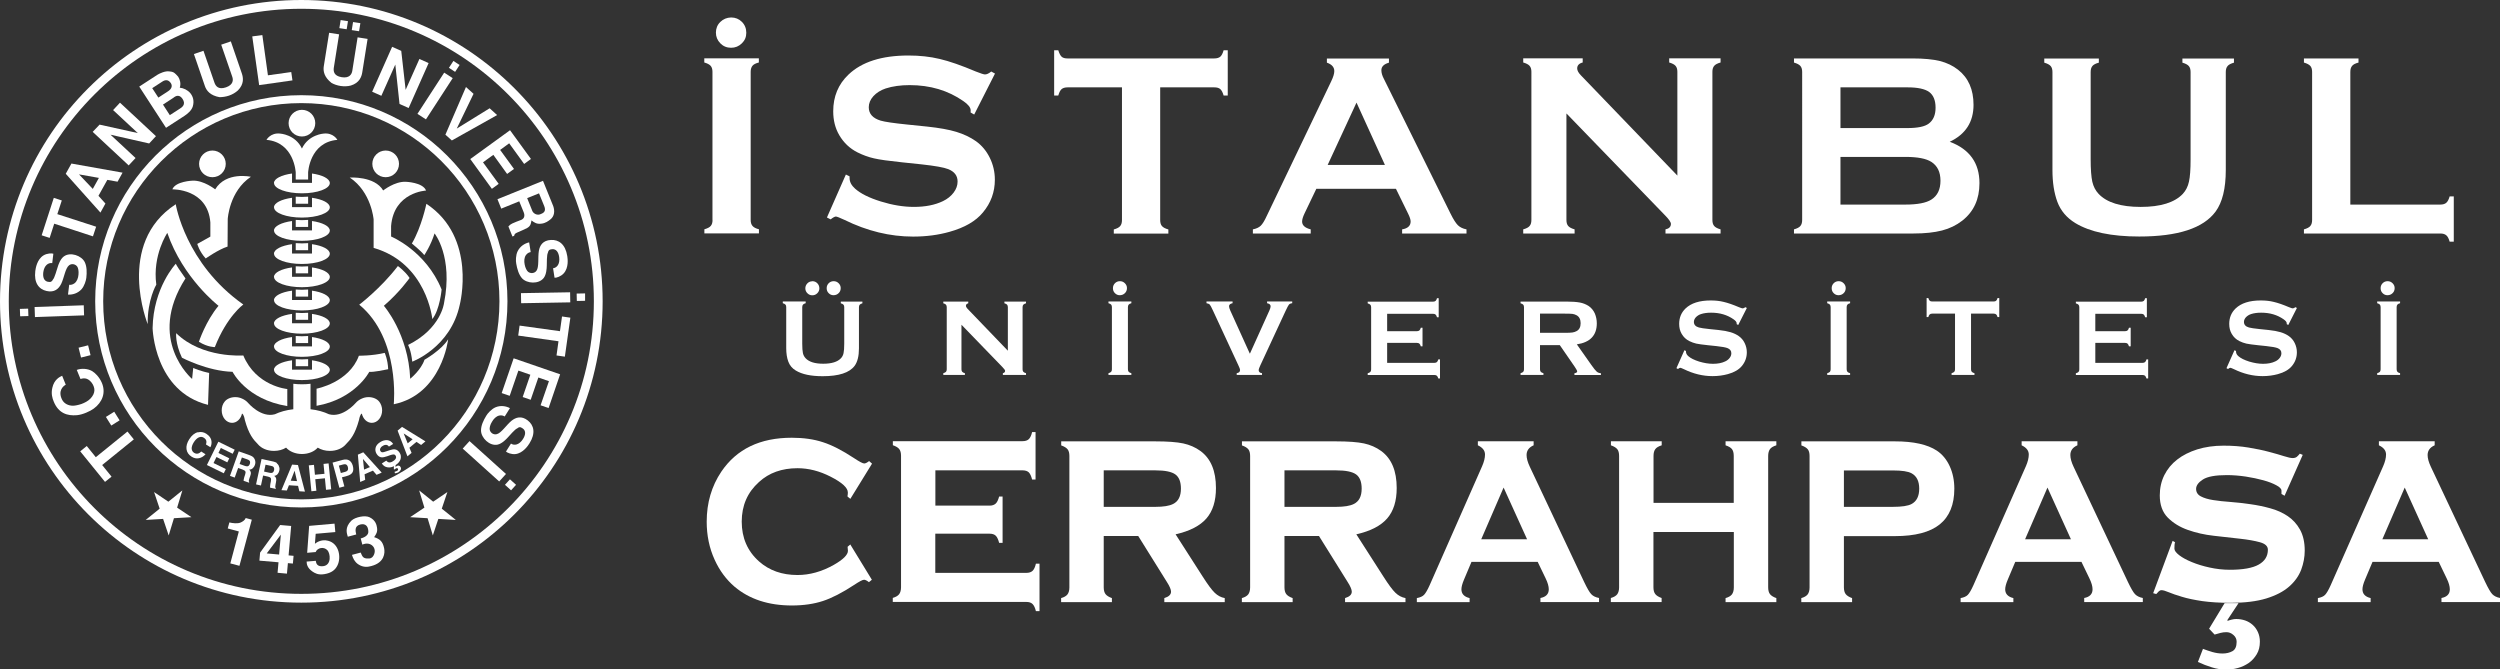 <?xml version="1.0" encoding="UTF-8"?>
<svg id="katman_1" data-name="katman 1" xmlns="http://www.w3.org/2000/svg" viewBox="0 0 290.47 77.77">
  <rect x="0" y="0" width="290.47" height="77.77" fill="#333333" stroke="none"/>
  <defs>
    <style>
      .cls-1 {
        fill-rule: evenodd;
      }

      .cls-1, .cls-2 {
        fill: #fff;
      }
    </style>
  </defs>
  <g>
    <path class="cls-1" d="M35.01,1.02c18.77,0,33.99,15.22,33.99,33.99,0,18.77-15.22,33.99-33.99,33.99-18.77,0-33.99-15.22-33.99-33.99,0-18.77,15.22-33.99,33.99-33.99ZM0,35.01C0,15.67,15.67,0,35.01,0s35.01,15.67,35.01,35.01c0,19.33-15.67,35.01-35.01,35.01S0,54.34,0,35.01Z"/>
    <path class="cls-1" d="M35.01,11.98c12.72,0,23.02,10.31,23.02,23.02,0,12.72-10.31,23.02-23.02,23.02-12.72,0-23.02-10.31-23.02-23.02s10.31-23.02,23.02-23.02ZM11.06,35.01c0-13.23,10.72-23.95,23.95-23.95,13.23,0,23.95,10.72,23.95,23.95s-10.72,23.95-23.95,23.95c-13.23,0-23.95-10.72-23.95-23.95Z"/>
    <g>
      <polygon class="cls-2" points="52.96 60.41 50.93 60.29 50.29 62.21 49.68 60.21 47.65 60.09 49.31 58.98 48.7 56.98 50.33 58.29 51.98 57.17 51.33 59.1 52.96 60.41"/>
      <polygon class="cls-2" points="16.93 60.41 18.95 60.29 19.6 62.21 20.21 60.21 22.24 60.09 20.58 58.98 21.19 56.98 19.56 58.29 17.9 57.17 18.55 59.1 16.93 60.41"/>
      <polygon class="cls-1" points="12.2 55.99 12.96 55.38 11.87 54.03 15.55 51.05 14.81 50.14 11.13 53.12 10.08 51.82 9.32 52.44 12.2 55.99"/>
      <rect class="cls-2" x="12.53" y="48.05" width="1.14" height="1.18" transform="translate(-23.79 14.34) rotate(-32.01)"/>
      <path class="cls-1" d="M9.33,44.04c.24-.07.79-.26,1.31.41.11.14.19.29.24.43.06.15.09.3.09.46-.01.32-.15.65-.47.98-.27.28-.66.48-1.04.62-.39.13-.76.2-.98.2-.52,0-1.03-.23-1.27-.71-.51-1.03.14-1.58.43-1.73l-.42-1.04c-.27.12-.93.43-1.14,1.4-.16.67,0,1.21.16,1.59.55,1.37,1.59,1.69,2.7,1.59.33-.03.71-.14,1.07-.29.35-.14.67-.32.89-.48,1-.74,1.43-1.86.92-3.02-.29-.65-.77-1.14-1.15-1.35-.47-.27-1.21-.33-1.75-.12l.43,1.05Z"/>
      <rect class="cls-2" x="9.25" y="40.24" width="1.14" height="1.18" transform="translate(-9.58 3.59) rotate(-14)"/>
      <path class="cls-1" d="M4.02,35.67l.04,1.17,5.71-.2-.04-1.17-5.71.2ZM2.34,36.75l.96-.03-.03-.86-.96.03.03.86Z"/>
      <path class="cls-1" d="M6.2,29.48c-.18-.07-.72-.06-1.14.19-.77.47-.92,1.52-.96,1.82-.17,1.38.42,2.12,1.31,2.32.91.21,1.41-.25,1.7-.83.34-.7.48-1.82.91-2.15.31-.25.75-.14.95.14.12.16.19.54.15.93-.03.39-.17.8-.47,1.02-.23.17-.46.19-.61.17l-.14,1.14c.54.03,1.13-.15,1.56-.61.35-.38.54-1.05.57-1.34.07-.63.07-1.3-.18-1.82-.37-.76-1.68-1.23-2.44-.66-.41.31-.63.96-.72,1.27-.07.21-.37,1.27-.52,1.38-.13.24-.23.37-.61.29-.46-.1-.6-.54-.53-1.11.11-.8.58-1.13,1.04-1.06l.13-1.1Z"/>
      <polygon class="cls-1" points="4.84 27.34 5.77 27.64 6.3 25.99 10.8 27.46 11.17 26.34 6.66 24.88 7.18 23.29 6.25 22.99 4.84 27.34"/>
      <path class="cls-1" d="M8.3,19l-.66,1.19,4.03,4.51.58-1.05-.81-.9,1.03-1.85,1.19.21.58-1.05-5.95-1.06ZM9.18,20.26l2.31.41-.71,1.28-1.6-1.69Z"/>
      <polygon class="cls-1" points="10.77 15.32 14.95 19.22 15.75 18.36 12.84 15.65 17.33 16.67 18.12 15.82 13.94 11.93 13.14 12.79 16.01 15.46 11.57 14.48 10.77 15.32"/>
      <path class="cls-1" d="M19.29,14.85l2.16-1.4c.3-.2.8-.59.95-1.08.19-.65.02-1.17-.29-1.55-.33-.38-.8-.59-1.22-.63.16-.52,0-.99-.19-1.28-.08-.11-.39-.42-.5-.48-.22-.12-.43-.12-.5-.13-.49-.09-1.14.23-1.38.37l-2.14,1.39,3.11,4.79ZM17.69,10.24l1.17-.76c.34-.22.68-.25.97.15.23.32.14.69-.31.98l-1.12.73-.71-1.09ZM18.94,12.15l1.18-.77c.11-.07.61-.58,1.08.1.46.67-.09,1.01-.31,1.15l-1.16.75-.8-1.24Z"/>
      <path class="cls-1" d="M25.7,5.19l1.29,3.74c.12.34.14.92-.74,1.22-.9.31-1.19-.18-1.32-.51l-1.29-3.74-1.11.38,1.28,3.73c.18.53.63,1.09,1.69,1.28.33,0,.73-.05,1.11-.18.38-.13.74-.34,1.03-.6.75-.75.62-1.5.46-1.97l-1.28-3.73-1.11.38Z"/>
      <polygon class="cls-1" points="29.31 4.23 30.11 9.89 33.98 9.34 33.84 8.37 31.13 8.75 30.48 4.07 29.31 4.23"/>
      <path class="cls-1" d="M39.43,3.27l.85.13.15-.94-.85-.13-.15.94ZM41.02,2.56l-.15.94.85.13.15-.94-.85-.13ZM41.55,4.33l-.62,3.91c-.06.36-.31.88-1.23.73-.94-.15-.96-.72-.92-1.07l.62-3.91-1.16-.18-.62,3.89c-.09.56.04,1.26.89,1.93.29.17.67.3,1.06.36.39.06.82.05,1.19-.05,1.01-.31,1.25-1.03,1.33-1.53l.62-3.89-1.16-.18Z"/>
      <polygon class="cls-1" points="45.56 5.44 43.24 10.66 44.31 11.13 45.93 7.5 46.42 12.08 47.48 12.55 49.8 7.33 48.73 6.85 47.13 10.44 46.62 5.91 45.56 5.44"/>
      <path class="cls-1" d="M52.6,9.08l-.99-.64-3.11,4.79.99.64,3.11-4.79ZM52.68,7.08l-.52.8.72.47.52-.8-.72-.47Z"/>
      <polygon class="cls-1" points="56.89 12.58 53.07 14.94 55.02 10.9 54.14 10.11 51.75 15.65 52.5 16.32 57.76 13.37 56.89 12.58"/>
      <polygon class="cls-1" points="59.26 15.13 54.64 18.48 57.15 21.94 57.94 21.36 56.12 18.86 57.32 17.99 58.92 20.21 59.72 19.63 58.11 17.42 59.16 16.65 60.9 19.05 61.69 18.47 59.26 15.13"/>
      <path class="cls-1" d="M57.8,23.15l.44,1.09,2.09-.85.52,1.28c.15.38.08.71-.27.87-.39.14-.81.31-1.07.43-.17.08-.31.19-.44.34l.47,1.17.2-.08c.03-.15.06-.26.35-.38.27-.12.96-.41,1.16-.53.46-.25.45-.65.5-.88.35.27.62.44,1.13.38.51-.05.84-.32,1.05-.48.51-.38.54-1.02.35-1.56l-1.19-2.94-5.3,2.14ZM62.63,22.47l.6,1.47c.2.49.05.75-.33.9-.5.28-.95-.07-1.05-.33l-.6-1.49,1.39-.56Z"/>
      <path class="cls-1" d="M64.45,32.27c.19.02.71-.14,1.04-.5.61-.66.47-1.72.42-2.02-.22-1.38-.99-1.92-1.9-1.87-.93.05-1.29.62-1.4,1.27-.13.77.04,1.88-.28,2.31-.23.32-.68.34-.96.13-.16-.12-.34-.47-.41-.86-.08-.38-.06-.82.16-1.11.17-.23.4-.31.54-.33l-.18-1.13c-.53.12-1.05.46-1.33,1.02-.24.47-.23,1.16-.17,1.45.11.63.29,1.27.67,1.7.57.63,1.95.72,2.53-.04.31-.41.34-1.1.35-1.42,0-.22,0-1.32.12-1.47.06-.27.12-.42.51-.45.47-.03.73.35.81.92.11.8-.25,1.24-.71,1.3l.17,1.09Z"/>
      <path class="cls-1" d="M66.26,35.14l-.02-1.18-5.71.1.02,1.17,5.71-.1ZM67.96,34.09l-.96.02.02.86.96-.02v-.86Z"/>
      <polygon class="cls-1" points="66.27 36.91 65.3 36.77 65.06 38.48 60.37 37.83 60.21 38.99 64.89 39.65 64.66 41.3 65.63 41.44 66.27 36.91"/>
      <polygon class="cls-1" points="65.08 43.49 59.68 41.63 58.29 45.67 59.22 45.99 60.23 43.06 61.62 43.54 60.73 46.13 61.66 46.45 62.55 43.86 63.78 44.29 62.81 47.09 63.74 47.41 65.08 43.49"/>
      <path class="cls-1" d="M58.77,52.45c.13.14.63.36,1.11.31.89-.1,1.48-.99,1.64-1.25.74-1.18.52-2.1-.2-2.66-.73-.57-1.38-.37-1.89.04-.6.49-1.2,1.45-1.73,1.56-.39.09-.74-.19-.8-.53-.04-.2.05-.58.26-.91.19-.34.49-.65.85-.73.28-.06.5.03.63.11l.61-.97c-.48-.25-1.09-.34-1.67-.1-.48.2-.94.73-1.08.98-.33.54-.62,1.15-.61,1.73.01.85,1,1.83,1.93,1.63.5-.11.98-.61,1.19-.84.15-.17.87-.99,1.06-1.03.22-.17.36-.24.68,0,.38.28.32.75.01,1.23-.44.68-1,.78-1.39.52l-.59.94Z"/>
      <path class="cls-1" d="M58,55.94l.79-.87-4.24-3.82-.79.87,4.24,3.82ZM59.96,56.33l-.71-.64-.58.64.71.64.58-.64Z"/>
      <path class="cls-1" d="M29.25,60.38l-.7-.19c-.1.26-.38.44-.64.54-.32.12-.87.07-1.26-.03l-.19.7,1.29.35-.99,3.71,1.06.28,1.44-5.37Z"/>
      <path class="cls-1" d="M32.55,61l-2.33,3.21-.08.93,2.22.19-.11,1.22,1.09.1.11-1.22.58.05.08-.9-.58-.05.3-3.42-1.27-.11ZM32.63,62.13l-.2,2.3-1.44-.13,1.64-2.18Z"/>
      <path class="cls-1" d="M35.63,65.27c0,.25.06.72.68,1.14.26.17.63.42,1.37.3.85-.14,1.27-.5,1.52-1,.47-.92.21-2.56-1.08-2.88-.22-.06-.42-.07-.59-.05-.17.02-.32.06-.45.11-.26.1-.42.24-.49.29l.09-1.16,2.28-.2-.09-.98-2.95.26-.23,3.13.99-.09c.09-.25.33-.41.59-.46.26-.05.56.02.78.26.33.36.5,1.7-.48,1.84-.71.09-.84-.3-.88-.62l-1.08.09Z"/>
      <path class="cls-1" d="M40.9,64.49c.12.38.29.77.7,1.06.63.43,1.18.32,1.57.21,1.49-.4,1.58-1.49,1.46-2.07-.16-.78-.5-1.07-1.16-1.28.22-.33.43-.59.33-1.13-.04-.26-.15-.84-.86-1.18-.26-.13-.68-.14-1.08-.06-.4.08-.8.23-1.04.46-.79.79-.52,1.48-.41,1.86l.98-.26c-.08-.36-.25-.98.47-1.16.61-.15.9.21.93.73.08.47-.37.76-.88.89l.19.72c.99-.45,1.8.44,1.28,1.3-.06.11-.14.19-.26.25-.12.06-.28.08-.5.06-.44-.04-.53-.24-.71-.69l-1.02.27Z"/>
    </g>
    <g>
      <path class="cls-2" d="M31.83,24.09c0-.51.87-.94,2.1-1.11v1.09h2.32v-1.09c1.21.17,2.07.6,2.07,1.11,0,.66-1.45,1.19-3.24,1.19s-3.24-.53-3.24-1.19Z"/>
      <path class="cls-2" d="M31.83,26.79c0-.51.87-.94,2.1-1.11v1.09h2.32v-1.09c1.21.17,2.07.6,2.07,1.11,0,.66-1.45,1.19-3.24,1.19-1.79,0-3.24-.53-3.24-1.19Z"/>
      <path class="cls-2" d="M35.8,25.55v.82s-1.44,0-1.44,0v-.82c.23.02.47.03.72.03s.49-.01.72-.03Z"/>
      <path class="cls-2" d="M31.83,29.48c0-.51.87-.94,2.1-1.11v1.09h2.32v-1.09c1.21.17,2.07.6,2.07,1.11,0,.66-1.45,1.19-3.24,1.19-1.79,0-3.24-.53-3.24-1.19Z"/>
      <path class="cls-2" d="M31.83,32.18c0-.51.87-.94,2.1-1.11v1.09h2.32v-1.09c1.21.17,2.07.6,2.07,1.11,0,.66-1.45,1.19-3.24,1.19s-3.24-.53-3.24-1.19Z"/>
      <path class="cls-2" d="M31.83,34.88c0-.51.87-.94,2.1-1.11v1.09h2.32v-1.09c1.21.17,2.07.6,2.07,1.11,0,.66-1.45,1.19-3.24,1.19s-3.24-.53-3.24-1.19Z"/>
      <path class="cls-2" d="M31.83,37.58c0-.51.87-.94,2.1-1.11v1.09h2.32v-1.09c1.21.17,2.07.6,2.07,1.11,0,.66-1.45,1.19-3.24,1.19s-3.24-.53-3.24-1.19Z"/>
      <path class="cls-2" d="M31.83,40.27c0-.51.87-.94,2.1-1.11v1.09h2.32v-1.09c1.21.17,2.07.6,2.07,1.11,0,.66-1.45,1.19-3.24,1.19-1.79,0-3.24-.53-3.24-1.19Z"/>
      <path class="cls-2" d="M31.83,42.97c0-.51.87-.94,2.1-1.11v1.09h2.32v-1.09c1.21.17,2.07.6,2.07,1.11,0,.66-1.45,1.19-3.24,1.19-1.79,0-3.24-.53-3.24-1.19Z"/>
      <path class="cls-2" d="M31.83,21.27c0-.51.87-.94,2.1-1.11v1.09h2.32v-1.09c1.21.17,2.07.6,2.07,1.11,0,.66-1.45,1.19-3.24,1.19-1.79,0-3.24-.53-3.24-1.19Z"/>
      <path class="cls-2" d="M35.08,17.26c.77-1.64,2.54-1.74,2.54-1.74,1.12-.12,1.58.73,1.58.73-3.24.28-3.4,3.79-3.4,3.79v.82s-1.44,0-1.44,0v-.82s-.16-3.5-3.4-3.79c0,0,.46-.85,1.58-.73,0,0,1.77.1,2.54,1.74Z"/>
      <path class="cls-1" d="M33.53,14.31c0-.85.69-1.55,1.55-1.55s1.55.69,1.55,1.55c0,.85-.69,1.55-1.55,1.55s-1.55-.69-1.55-1.55Z"/>
      <path class="cls-1" d="M23.13,19.04c0-.85.69-1.55,1.55-1.55.85,0,1.55.69,1.55,1.55s-.69,1.55-1.55,1.55-1.55-.69-1.55-1.55Z"/>
      <path class="cls-1" d="M24.96,40.33c1.41-3.59,3.31-4.95,3.31-4.95-6.75-4.75-7.85-11.65-7.85-11.65-7.03,4.57-3.26,13.93-3.26,13.93-.05-2.82,1-4.59,1-4.59-.46-3.44,1.28-6.01,1.28-6.01,1.82,5.29,5.95,8.47,5.95,8.47-1.49,1.78-2.28,4.18-2.28,4.18,1.03.64,1.85.62,1.85.62Z"/>
      <path class="cls-1" d="M20.42,30.63c.1.24.48.81,1.13,1.72-4.57,7.14.77,11.68.77,11.68l.13-1.28c.76.35,1.85.59,1.85.59l-.13,3.7c-6.26-1.56-6.44-8.91-6.44-8.91.08-4.72,2.7-7.49,2.7-7.49Z"/>
      <path class="cls-1" d="M20.47,38.71c3.02,2.96,7.8,2.59,7.8,2.59,1.49,3.59,5.11,3.9,5.11,3.9v1.98c-4.77-.77-6.36-3.98-6.36-3.98-2.93-.08-5.88-1.64-5.88-1.64-.8-1.69-.67-2.85-.67-2.85Z"/>
      <path class="cls-1" d="M43.26,19.04c0-.85.69-1.55,1.55-1.55s1.55.69,1.55,1.55-.69,1.55-1.55,1.55-1.55-.69-1.55-1.55Z"/>
      <path class="cls-1" d="M49.5,22.14c-.36-.96-2.37-1.02-2.37-1.02-1.28-.05-2.61,1.01-2.61,1.01-1-1.7-3.88-1.5-3.88-1.5,2.52,1.68,2.77,4.87,2.77,4.87v3.3c6.19,1.79,6.82,8.27,6.82,8.27.87-1.07,1.08-3.43,1.08-3.43-1.82-4.5-5.87-6.16-5.87-6.16v-1.22c.32-3.95,4.07-4.12,4.07-4.12Z"/>
      <path class="cls-1" d="M45.09,42.9c-.5.1-1.63.34-2.19.31,0,0-1.6,3.14-6.12,3.94v-1.99s3.77-.7,4.92-3.83c0,0,1.56.02,3-.33,0,0,.36.79.4,1.89Z"/>
      <path class="cls-1" d="M46.23,30.91c-1.98,2.59-4.49,4.49-4.49,4.49,4.79,3.95,4.01,11.57,4.01,11.57,5.6-1.16,6.32-7.55,6.32-7.55-.77,1.26-2.75,2.38-2.75,2.38-.4,1.2-1.66,2.21-1.66,2.21-.21-5.23-3.06-8.48-3.06-8.48,1.83-1.57,2.99-3.23,2.99-3.23-.51-.78-1.36-1.39-1.36-1.39Z"/>
      <path class="cls-1" d="M47.85,28.3c1.13-1.91,1.69-4.62,1.69-4.62,5.92,3.91,3.88,11.72,3.88,11.72-1.05,4.97-5.52,6.62-5.52,6.62-.15-1.39-.49-1.94-.49-1.94,3.83-1.89,4.18-4.86,4.18-4.86,1.08-5.4-1.1-8.1-1.1-8.1-.44,1.42-1.19,2.52-1.19,2.52-.42-.52-1.46-1.36-1.46-1.36Z"/>
      <path class="cls-2" d="M34.08,47.55v-2.96c.31.04.65.06,1,.06s.68-.02,1-.06v2.96c.82.09,1.55.3,2.14.58,1.6.45,3.08-1.28,3.08-1.28.23-.27.49-.43.72-.53.23-.11.5-.18.8-.18.54,0,1.01.22,1.25.54.2.26.33.61.33,1,0,.8-.54,1.45-1.2,1.45-.56,0-1.02-.46-1.16-1.08-.23.1-.32.72-.32.72-.47,1.71-.98,2.29-1.54,2.86-.39.46-1.07.76-1.85.76-.54,0-1.03-.14-1.41-.38-.39.45-1.07.74-1.84.74s-1.45-.3-1.84-.74c-.38.24-.87.38-1.41.38-.78,0-1.46-.3-1.85-.76-.56-.57-1.07-1.15-1.54-2.86,0,0-.08-.61-.32-.72-.14.62-.6,1.08-1.16,1.08-.66,0-1.2-.65-1.2-1.45,0-.39.12-.74.33-1,.24-.32.71-.54,1.25-.54.3,0,.57.07.8.18.23.1.49.26.72.53,0,0,1.48,1.73,3.08,1.28.59-.28,1.32-.49,2.14-.58Z"/>
      <path class="cls-1" d="M20.02,22.01c.36-.96,2.37-1.02,2.37-1.02,1.28-.05,2.61,1.01,2.61,1.01,1.27-2.11,4.15-1.46,4.15-1.46-2.52,1.68-2.69,4.91-2.69,4.91l-.02,3.2c-1.05.33-2.54,1.38-2.54,1.38-.75-.82-.98-1.69-.98-1.69.73-.4,1.52-.85,1.52-.85v-1.65c-.32-3.95-4.42-3.84-4.42-3.84Z"/>
      <path class="cls-2" d="M35.8,22.85v.82s-1.44,0-1.44,0v-.82c.23.02.47.03.72.03s.49-.01.72-.03Z"/>
      <path class="cls-2" d="M35.8,28.25v.82s-1.44,0-1.44,0v-.82c.23.02.47.03.72.03s.49-.01.72-.03Z"/>
      <path class="cls-2" d="M35.8,30.94v.82s-1.44,0-1.44,0v-.82c.23.02.47.03.72.03s.49-.01.72-.03Z"/>
      <path class="cls-2" d="M35.8,33.64v.82s-1.44,0-1.44,0v-.82c.23.02.47.03.72.03s.49-.01.72-.03Z"/>
      <path class="cls-2" d="M35.8,36.34v.82s-1.44,0-1.44,0v-.82c.23.02.47.03.72.03s.49-.01.72-.03Z"/>
      <path class="cls-2" d="M35.8,39.04v.82s-1.44,0-1.44,0v-.82c.23.02.47.03.72.03s.49-.01.72-.03Z"/>
      <path class="cls-2" d="M35.8,41.73v.82s-1.44,0-1.44,0v-.82c.23.02.47.03.72.03s.49-.01.72-.03Z"/>
    </g>
    <g>
      <path class="cls-2" d="M23.01,50.23c.33-.08.65-.03.95.16.4.26.61.59.62.99,0,.22-.04.42-.14.58l-.51-.32c.05-.14.06-.26.05-.36-.02-.17-.12-.31-.3-.42-.18-.12-.37-.13-.58-.04-.2.09-.4.28-.58.56-.18.29-.26.54-.25.75.02.21.11.37.28.48.17.11.35.13.52.07.09-.03.2-.11.31-.22l.5.32c-.22.25-.48.4-.77.46s-.57,0-.85-.18c-.35-.22-.54-.51-.59-.87-.05-.36.06-.75.32-1.16.28-.44.62-.72.99-.81Z"/>
      <path class="cls-2" d="M27.03,52.72l-1.37-.67-.28.58,1.26.62-.23.47-1.26-.62-.34.7,1.43.7-.24.49-1.96-.96,1.33-2.71,1.9.93-.24.48Z"/>
      <path class="cls-2" d="M29.44,53.14c.08.08.14.18.18.29.03.09.05.19.05.29s-.02.21-.06.32c-.05.14-.13.26-.24.36-.11.11-.25.16-.42.16.11.1.17.2.19.32.02.12,0,.27-.08.47l-.07.19c-.05.13-.07.22-.08.27-.01.08,0,.14.05.2l-.03.07-.63-.22c0-.07.01-.12.02-.17.01-.08.03-.17.06-.25l.09-.27c.06-.18.08-.31.04-.39s-.13-.15-.29-.21l-.55-.2-.4,1.12-.55-.2,1.02-2.85,1.3.46c.18.07.32.15.4.23ZM28.11,53.14l-.27.77.61.22c.12.04.22.06.29.05.13-.02.22-.1.28-.26.06-.17.05-.31-.03-.4-.05-.05-.13-.1-.24-.14l-.63-.22Z"/>
      <path class="cls-2" d="M32.16,53.83c.09.07.17.16.22.26.04.09.07.18.09.28.02.1,0,.21-.02.32-.03.14-.09.27-.19.39s-.23.19-.4.21c.12.08.19.18.22.29.03.11.03.27-.02.48l-.04.2c-.03.14-.04.23-.04.28,0,.08.02.14.07.19l-.02.07-.65-.14c0-.07,0-.12,0-.17,0-.09.01-.17.03-.26l.06-.28c.04-.19.03-.32-.01-.4s-.15-.13-.31-.17l-.58-.13-.25,1.16-.57-.13.64-2.95,1.35.29c.19.05.33.1.43.17ZM30.85,54l-.17.79.63.14c.13.03.22.03.29.01.12-.03.2-.13.24-.3.04-.18.01-.31-.08-.4-.05-.05-.14-.09-.26-.11l-.65-.14Z"/>
      <path class="cls-2" d="M33.94,53.98l.68.05.81,3.09-.65-.04-.15-.63-1.06-.07-.24.61-.63-.04,1.23-2.95ZM33.77,55.85l.74.05-.28-1.21-.45,1.16Z"/>
      <path class="cls-2" d="M36.18,57.08l-.3-3.01.6-.06.11,1.15,1.11-.11-.11-1.15.59-.06.3,3.01-.6.06-.13-1.34-1.12.11.13,1.34-.59.06Z"/>
      <path class="cls-2" d="M40.95,54.9c-.12.19-.34.32-.64.4l-.58.16.28,1.05-.58.16-.79-2.92,1.19-.32c.28-.07.52-.06.72.05.2.11.35.32.44.63.09.34.08.61-.05.8ZM40.23,53.97c-.09-.04-.2-.05-.34-.01l-.52.14.23.86.52-.14c.13-.04.23-.1.28-.19s.06-.21.02-.36c-.04-.15-.11-.25-.2-.29Z"/>
      <path class="cls-2" d="M41.59,52.82l.62-.27,2.14,2.36-.6.26-.42-.49-.97.42.07.65-.58.25-.27-3.18ZM42.3,54.56l.68-.29-.81-.95.13,1.24Z"/>
      <path class="cls-2" d="M44.87,53.51c.09.11.18.17.26.2.15.05.33.01.53-.12.12-.08.21-.15.27-.23.11-.14.12-.29.03-.43-.05-.08-.13-.13-.23-.13-.1,0-.24.03-.41.09l-.3.11c-.3.1-.52.15-.66.14-.24-.01-.44-.15-.6-.4-.14-.23-.18-.47-.12-.72.06-.25.25-.48.56-.67.26-.16.53-.23.8-.21.27.03.5.17.68.44l-.49.31c-.11-.15-.24-.22-.4-.2-.11,0-.22.05-.34.13-.14.08-.22.18-.27.29-.04.11-.04.21.03.31.06.09.14.14.25.13.07,0,.2-.03.39-.1l.49-.16c.22-.07.4-.1.54-.08.22.03.4.16.55.39.15.23.18.48.11.75-.08.26-.27.49-.58.69v.23s.05-.05.07-.07c.01-.01.03-.02.05-.04.09-.06.17-.08.25-.06.08.01.15.06.2.15.07.11.08.22.03.33s-.13.21-.26.29c-.06.04-.13.07-.23.09-.04.01-.11.03-.19.04l-.03-.19c.08-.02.13-.03.15-.04.06-.02.11-.04.14-.06.07-.04.1-.09.11-.13,0-.05,0-.09-.02-.12-.03-.05-.07-.07-.11-.07-.04,0-.08.01-.12.03-.02.01-.04.03-.06.05-.02.02-.04.04-.06.07l-.12-.02v-.36c-.21.13-.45.18-.73.14-.28-.04-.5-.19-.67-.45l.49-.31Z"/>
      <path class="cls-2" d="M46.19,50.04l.52-.44,2.72,1.68-.5.42-.54-.36-.82.68.25.6-.48.4-1.14-2.98ZM47.37,51.51l.57-.47-1.04-.68.47,1.15Z"/>
    </g>
  </g>
  <g>
    <g>
      <path class="cls-2" d="M99.8,35.69v4.78c0,.9-.17,1.58-.5,2.03-.6.81-1.84,1.21-3.72,1.21-1.36,0-2.4-.22-3.12-.66-.42-.25-.71-.6-.87-1.04-.16-.43-.24-.95-.24-1.55v-4.78c0-.13-.03-.23-.09-.29-.06-.07-.16-.12-.31-.16v-.2s2.66,0,2.66,0v.2c-.15.04-.25.09-.31.16s-.09.17-.09.3v4.25c0,.49.03.86.08,1.09.05.23.16.43.31.59.4.43,1.08.64,2.05.64s1.66-.21,2.06-.64c.15-.16.25-.35.3-.59.05-.23.08-.6.08-1.09v-4.25c0-.13-.03-.23-.09-.29-.06-.07-.16-.12-.31-.16v-.2s2.51,0,2.51,0v.2c-.15.04-.25.1-.31.16-.06.07-.09.16-.09.29ZM94.37,32.67c.24,0,.44.08.59.24.16.16.24.36.24.6,0,.21-.08.4-.24.56-.16.16-.35.24-.58.24s-.41-.08-.57-.24c-.16-.15-.24-.35-.24-.57s.08-.41.23-.57c.15-.16.34-.24.57-.25ZM96.86,32.67c.23,0,.42.08.58.24.16.16.24.35.24.56,0,.24-.08.44-.24.59-.16.16-.36.24-.6.24-.22,0-.4-.08-.56-.24-.16-.16-.23-.35-.23-.58s.08-.41.23-.57c.16-.16.35-.24.58-.24ZM130.12,32.67c.23,0,.42.08.58.24.16.16.24.35.24.56,0,.24-.08.44-.24.59-.16.16-.36.24-.6.24-.22,0-.4-.08-.56-.24-.16-.16-.23-.35-.23-.58s.08-.41.23-.57c.16-.16.35-.24.58-.24ZM213.63,32.67c.23,0,.42.08.58.24.16.16.24.35.24.56,0,.24-.08.44-.24.59-.16.16-.36.24-.6.24-.22,0-.4-.08-.56-.24-.16-.16-.23-.35-.23-.58s.08-.41.23-.57c.16-.16.35-.24.58-.24ZM277.41,32.67c.23,0,.42.08.58.24.16.16.24.35.24.56,0,.24-.08.44-.24.59-.16.16-.36.24-.6.24-.22,0-.4-.08-.56-.24-.16-.16-.23-.35-.23-.58s.08-.41.23-.57c.16-.16.35-.24.58-.24Z"/>
      <path class="cls-2" d="M111.71,37.72v5.19c0,.13.03.23.09.29.06.07.16.12.31.16v.2s-2.51,0-2.51,0v-.2c.15-.04.25-.1.31-.16.06-.07.09-.16.09-.29v-7.22c0-.12-.03-.22-.09-.29-.06-.07-.16-.12-.31-.16v-.2s2.9,0,2.9,0v.2c-.18.05-.27.14-.27.29,0,.1.06.21.17.33l4.7,4.89v-5.06c0-.12-.03-.22-.09-.29-.06-.07-.16-.12-.31-.16v-.2s2.51,0,2.51,0v.2c-.15.04-.25.1-.31.16-.06.07-.09.16-.09.29v7.22c0,.13.03.23.09.29.06.07.16.12.31.16v.2s-2.69,0-2.69,0v-.2c.17-.04.26-.13.26-.27,0-.08-.1-.23-.31-.44l-4.78-4.94Z"/>
      <path class="cls-2" d="M129.19,42.9v-7.22c0-.12-.03-.22-.09-.29-.06-.07-.16-.12-.31-.16v-.2s2.66,0,2.66,0v.2c-.15.04-.25.09-.31.16s-.09.17-.09.29v7.22c0,.13.03.23.09.3.06.07.16.12.31.16v.2s-2.66,0-2.66,0v-.2c.15-.04.25-.1.31-.16.06-.07.09-.16.09-.29Z"/>
      <path class="cls-2" d="M145.23,41.08l2.26-5.01c.1-.21.14-.38.14-.49,0-.18-.14-.3-.41-.35v-.2s2.92,0,2.92,0v.2c-.18.02-.31.08-.38.16-.07.08-.19.31-.37.69l-2.96,6.38c-.12.27-.19.45-.19.53,0,.21.13.34.39.37v.2s-2.94,0-2.94,0v-.2c.26-.04.39-.16.39-.38,0-.08-.06-.25-.19-.52l-2.96-6.38c-.17-.38-.3-.61-.37-.69s-.2-.13-.38-.16v-.2s3.03,0,3.03,0v.2c-.27.05-.41.17-.41.35,0,.12.05.28.14.49l2.27,5.01Z"/>
      <path class="cls-2" d="M161.17,39.82v2.34h5.49c.12,0,.22-.03.29-.09.07-.06.12-.16.16-.31h.2s0,2.21,0,2.21h-.2c-.04-.15-.1-.25-.16-.31-.07-.06-.16-.09-.29-.09h-7.75s0-.2,0-.2c.15-.04.25-.1.31-.16.06-.07.09-.16.09-.29v-7.22c0-.13-.03-.23-.09-.29-.06-.07-.16-.12-.31-.16v-.2s7.6,0,7.6,0c.12,0,.22-.03.29-.09.07-.06.12-.16.16-.31h.2s0,2.21,0,2.21h-.2c-.04-.15-.1-.25-.16-.31-.07-.06-.16-.09-.29-.09h-5.34v2.02h3.46c.12,0,.22-.03.29-.09.07-.06.12-.16.16-.31h.2s0,2.16,0,2.16h-.2c-.04-.15-.1-.25-.16-.31-.07-.06-.16-.09-.29-.09h-3.46Z"/>
      <path class="cls-2" d="M178.93,40.08v2.83c0,.12.03.22.09.29.06.07.16.12.31.16v.2s-2.66,0-2.66,0v-.2c.15-.04.25-.1.31-.16.06-.07.09-.16.09-.29v-7.22c0-.13-.03-.23-.09-.29-.06-.07-.16-.12-.31-.16v-.2s5.34,0,5.34,0c.65,0,1.17.04,1.55.11s.71.21,1,.39c.33.22.57.51.74.88.15.36.23.74.23,1.15,0,1.39-.77,2.21-2.32,2.44l1.66,2.36c.29.41.5.68.64.8.13.12.3.18.5.2v.2s-3.08,0-3.08,0v-.2c.21-.03.32-.11.32-.22,0-.07-.1-.26-.29-.54l-1.73-2.51h-2.28ZM178.93,38.67h2.87c.42,0,.72-.01.9-.04s.34-.08.48-.16c.32-.17.47-.48.47-.92s-.16-.75-.47-.92c-.15-.08-.31-.14-.48-.16-.17-.02-.47-.03-.9-.03h-2.87v2.24Z"/>
      <path class="cls-2" d="M202.98,35.75l-1.02,2.01-.18-.1s0-.07,0-.1c0-.14-.12-.29-.36-.46-.74-.52-1.61-.77-2.61-.77-.44,0-.83.05-1.17.16-.25.08-.44.21-.6.37-.15.17-.23.35-.23.54,0,.32.19.54.58.65.2.06.63.12,1.29.19l.98.1c.58.06,1.05.15,1.42.26.36.11.68.26.96.46.28.2.51.47.67.8.16.33.25.69.25,1.07,0,.6-.19,1.13-.58,1.6-.35.42-.89.74-1.63.94-.55.15-1.14.23-1.77.23-1.13,0-2.24-.27-3.34-.81-.23-.11-.37-.16-.42-.16-.05,0-.14.05-.26.14l-.18-.09.93-2.09.18.09v.08c0,.19.09.36.27.52.27.24.69.45,1.26.63.57.17,1.1.26,1.61.26.55,0,1.03-.09,1.42-.28.22-.1.39-.24.52-.41.13-.17.19-.35.19-.54,0-.28-.15-.48-.46-.6-.21-.08-.64-.16-1.29-.23l-.96-.1c-.65-.07-1.1-.13-1.37-.19-.27-.06-.53-.16-.8-.29-.38-.19-.68-.47-.89-.84-.2-.34-.29-.72-.29-1.16,0-.72.25-1.32.74-1.79.65-.62,1.62-.93,2.92-.93.55,0,1.05.05,1.52.17.47.11,1.06.31,1.76.61.24.1.39.14.44.14.09,0,.19-.05.31-.14l.17.09Z"/>
      <path class="cls-2" d="M212.7,42.9v-7.22c0-.12-.03-.22-.09-.29-.06-.07-.16-.12-.31-.16v-.2s2.66,0,2.66,0v.2c-.15.04-.25.09-.31.16-.06.07-.09.17-.09.29v7.22c0,.13.03.23.09.3.06.07.16.12.31.16v.2s-2.66,0-2.66,0v-.2c.15-.04.25-.1.31-.16.06-.07.09-.16.09-.29Z"/>
      <path class="cls-2" d="M229.01,36.44v6.47c0,.13.03.23.09.29.06.07.16.12.31.16v.2s-2.66,0-2.66,0v-.2c.15-.04.25-.1.31-.16.06-.07.09-.16.09-.29v-6.47h-2.65c-.13,0-.22.03-.29.09s-.12.16-.16.31h-.2s0-2.21,0-2.21h.2c.04.15.1.26.16.31.06.06.16.09.28.09h7.15c.13,0,.23-.03.29-.09.07-.06.12-.16.16-.31h.2s0,2.21,0,2.21h-.2c-.04-.15-.1-.26-.16-.31-.07-.06-.16-.09-.29-.09h-2.64Z"/>
      <path class="cls-2" d="M243.45,39.82v2.34h5.49c.12,0,.22-.03.29-.09.07-.06.12-.16.16-.31h.2s0,2.21,0,2.21h-.2c-.04-.15-.1-.25-.16-.31-.07-.06-.16-.09-.29-.09h-7.75s0-.2,0-.2c.15-.04.25-.1.31-.16.06-.07.09-.16.09-.29v-7.22c0-.13-.03-.23-.09-.29-.06-.07-.16-.12-.31-.16v-.2s7.6,0,7.6,0c.12,0,.22-.03.29-.09.07-.06.12-.16.16-.31h.2s0,2.21,0,2.21h-.2c-.04-.15-.1-.25-.16-.31-.07-.06-.16-.09-.29-.09h-5.34v2.02h3.46c.12,0,.22-.03.29-.09.07-.06.12-.16.16-.31h.2s0,2.16,0,2.16h-.2c-.04-.15-.1-.25-.16-.31-.07-.06-.16-.09-.29-.09h-3.46Z"/>
      <path class="cls-2" d="M266.89,35.75l-1.02,2.01-.18-.1s0-.07,0-.1c0-.14-.12-.29-.36-.46-.74-.52-1.61-.77-2.61-.77-.44,0-.83.05-1.17.16-.25.08-.44.21-.6.37-.15.17-.23.35-.23.54,0,.32.19.54.58.65.2.06.63.12,1.29.19l.98.1c.58.06,1.05.15,1.42.26.36.11.68.26.96.46.28.2.51.47.67.8.16.33.25.69.25,1.07,0,.6-.19,1.13-.58,1.6-.35.42-.89.74-1.63.94-.55.15-1.14.23-1.77.23-1.13,0-2.24-.27-3.34-.81-.23-.11-.37-.16-.42-.16-.05,0-.14.05-.26.14l-.18-.09.93-2.09.18.09v.08c0,.19.09.36.27.52.27.24.69.45,1.26.63.57.17,1.1.26,1.61.26.55,0,1.03-.09,1.42-.28.22-.1.39-.24.52-.41.13-.17.19-.35.19-.54,0-.28-.15-.48-.46-.6-.21-.08-.64-.16-1.29-.23l-.96-.1c-.65-.07-1.1-.13-1.37-.19-.27-.06-.53-.16-.8-.29-.38-.19-.68-.47-.89-.84-.2-.34-.29-.72-.29-1.16,0-.72.25-1.32.74-1.79.65-.62,1.62-.93,2.92-.93.55,0,1.05.05,1.52.17.47.11,1.06.31,1.76.61.24.1.39.14.44.14.09,0,.19-.05.31-.14l.17.09Z"/>
      <path class="cls-2" d="M276.6,42.9v-7.22c0-.12-.03-.22-.09-.29-.06-.07-.16-.12-.31-.16v-.2s2.66,0,2.66,0v.2c-.15.04-.25.09-.31.16-.06.07-.09.17-.09.29v7.22c0,.13.03.23.09.3.06.07.16.12.31.16v.2s-2.66,0-2.66,0v-.2c.15-.04.25-.1.31-.16.06-.07.09-.16.09-.29Z"/>
    </g>
    <g>
      <path class="cls-2" d="M82.78,25.56V8.34c0-.3-.07-.53-.21-.69-.14-.16-.39-.29-.74-.39v-.48s6.34,0,6.34,0v.48c-.36.09-.61.22-.74.38s-.21.39-.21.69v17.22c0,.31.07.54.22.71s.39.29.74.38v.48s-6.34,0-6.34,0v-.48c.36-.1.61-.23.74-.39.14-.16.21-.39.21-.7ZM84.95,2.03c.49,0,.91.17,1.25.51.34.34.51.77.51,1.27s-.17.89-.52,1.23c-.35.34-.76.51-1.25.51s-.91-.17-1.25-.52c-.34-.35-.51-.76-.51-1.24s.17-.91.51-1.24.76-.51,1.25-.52Z"/>
      <path class="cls-2" d="M115.62,8.52l-2.43,4.79-.42-.24c0-.1.01-.18.01-.24,0-.34-.29-.7-.86-1.09-1.77-1.23-3.84-1.85-6.23-1.85-1.05,0-1.98.13-2.79.39-.59.2-1.06.5-1.42.89-.36.4-.54.83-.54,1.29,0,.76.46,1.28,1.39,1.56.48.14,1.5.29,3.07.45l2.34.24c1.39.15,2.52.35,3.37.61s1.62.62,2.29,1.09c.68.49,1.21,1.13,1.6,1.92.39.79.59,1.64.59,2.55,0,1.43-.46,2.7-1.39,3.81-.83,1.01-2.13,1.76-3.89,2.25-1.31.37-2.72.55-4.22.55-2.69,0-5.35-.65-7.97-1.94-.56-.26-.89-.39-1-.39-.13,0-.33.11-.61.33l-.43-.22,2.2-4.99.43.21v.19c0,.45.21.86.64,1.24.65.58,1.64,1.07,2.99,1.49,1.35.42,2.63.63,3.84.63,1.32,0,2.45-.22,3.38-.67.52-.25.93-.58,1.24-.99.31-.41.46-.84.46-1.29,0-.67-.36-1.15-1.09-1.44-.51-.2-1.53-.38-3.07-.55l-2.29-.24c-1.54-.16-2.63-.31-3.26-.46-.63-.14-1.27-.37-1.91-.69-.9-.45-1.61-1.12-2.13-2.01-.47-.8-.7-1.73-.7-2.77,0-1.72.59-3.14,1.77-4.26,1.55-1.48,3.87-2.22,6.97-2.22,1.3,0,2.51.13,3.63.4,1.12.26,2.52.75,4.2,1.46.58.23.93.34,1.06.34.21,0,.45-.11.73-.34l.42.23Z"/>
      <path class="cls-2" d="M134.8,10.15v15.42c0,.31.07.54.21.7.14.16.39.29.74.39v.48s-6.34,0-6.34,0v-.48c.36-.1.61-.23.74-.39.14-.16.21-.39.21-.7v-15.42s-6.32,0-6.32,0c-.3,0-.53.07-.69.2-.16.14-.29.39-.39.75h-.48s0-5.26,0-5.26h.48c.11.36.24.61.39.75.15.14.38.2.68.2h17.05c.31,0,.54-.07.7-.2.16-.14.29-.39.39-.75h.48s0,5.26,0,5.26h-.48c-.1-.36-.23-.61-.39-.75-.16-.14-.39-.2-.7-.2h-6.3Z"/>
      <path class="cls-2" d="M162.18,21.94h-9.24s-1.37,2.86-1.37,2.86c-.19.4-.28.71-.28.94,0,.44.33.74,1,.91v.48s-6.72,0-6.72,0v-.48c.4-.08.7-.22.91-.42.21-.2.45-.59.71-1.16l7.48-15.62c.24-.5.36-.89.36-1.19,0-.46-.29-.78-.86-.98v-.48s7.21,0,7.21,0v.48c-.59.17-.88.46-.88.88,0,.29.09.62.28.98l7.75,15.67c.33.67.62,1.12.86,1.36.25.24.58.4,1,.48v.48s-7.48,0-7.48,0v-.48c.66-.11.99-.42.99-.92,0-.21-.1-.52-.3-.92l-1.4-2.86ZM160.91,19.16l-3.3-7.24-3.35,7.24h6.65Z"/>
      <path class="cls-2" d="M182,13.2v12.36c0,.31.07.54.21.7.14.16.39.29.74.39v.48s-5.97,0-5.97,0v-.48c.36-.1.61-.23.74-.39.14-.16.21-.39.21-.7V8.34c0-.3-.07-.53-.21-.69-.14-.16-.39-.29-.74-.39v-.48s6.91,0,6.91,0v.48c-.43.11-.64.34-.64.69,0,.24.14.5.42.79l11.22,11.66v-12.06c0-.3-.07-.53-.21-.69-.14-.16-.39-.29-.74-.39v-.48s5.97,0,5.97,0v.48c-.36.1-.61.23-.74.39-.14.16-.21.39-.21.69v17.22c0,.31.07.54.21.7.14.16.39.29.74.39v.48s-6.4,0-6.4,0v-.48c.42-.09.63-.3.63-.64,0-.2-.24-.55-.73-1.04l-11.39-11.77Z"/>
      <path class="cls-2" d="M226.56,16.48c2.28.86,3.43,2.46,3.43,4.8,0,1.86-.66,3.31-2,4.36-.68.53-1.46.91-2.35,1.14-.89.23-1.99.35-3.3.35h-13.9s0-.48,0-.48c.36-.1.61-.23.74-.39.14-.16.21-.39.21-.7V8.36c0-.31-.07-.54-.21-.7-.14-.16-.39-.29-.74-.39v-.48s13.76,0,13.76,0c1.32,0,2.38.1,3.19.3.8.2,1.51.54,2.11,1.01,1.2.94,1.8,2.3,1.8,4.08,0,1.99-.92,3.42-2.76,4.29ZM213.84,14.88h7.79c1.18,0,2.01-.17,2.47-.52.53-.4.79-1.01.79-1.85s-.25-1.46-.74-1.82c-.5-.36-1.33-.54-2.52-.54h-7.79v4.74ZM213.84,23.77h7.54c1.4,0,2.41-.19,3.02-.58.71-.45,1.06-1.18,1.06-2.19s-.35-1.73-1.06-2.19c-.61-.39-1.61-.58-3.02-.58h-7.54v5.54Z"/>
      <path class="cls-2" d="M258.61,8.36v11.39c0,2.16-.4,3.77-1.19,4.84-1.43,1.93-4.38,2.89-8.86,2.89-3.24,0-5.71-.52-7.43-1.56-1-.61-1.7-1.43-2.09-2.47-.38-1.03-.57-2.26-.57-3.69v-11.39c0-.31-.07-.54-.21-.7-.14-.16-.39-.29-.74-.39v-.48s6.34,0,6.34,0v.48c-.35.09-.6.22-.74.38-.14.16-.21.4-.21.71v10.14c0,1.17.07,2.04.19,2.6.13.56.37,1.03.73,1.41.95,1.01,2.58,1.52,4.89,1.52,2.31,0,3.95-.51,4.9-1.52.35-.38.59-.85.71-1.41.13-.56.19-1.43.19-2.6v-10.14c0-.31-.07-.54-.21-.7-.14-.16-.39-.29-.74-.39v-.48s5.99,0,5.99,0v.48c-.36.1-.61.23-.74.39-.14.16-.21.39-.21.7Z"/>
      <path class="cls-2" d="M273.08,23.77h10.45c.31,0,.54-.07.7-.21.16-.14.29-.39.39-.74h.48s0,5.26,0,5.26h-.48c-.1-.36-.23-.61-.39-.74-.16-.14-.39-.21-.7-.21h-15.84s0-.48,0-.48c.36-.1.61-.23.74-.39.14-.16.21-.39.21-.7V8.36c0-.31-.07-.54-.21-.7-.14-.16-.39-.29-.74-.39v-.48s6.34,0,6.34,0v.48c-.36.09-.61.22-.74.38-.14.16-.21.4-.21.71v15.42Z"/>
    </g>
    <g>
      <path class="cls-2" d="M98.78,63.24l2.52,4.12-.34.28c-.24-.19-.43-.28-.57-.28-.17,0-.56.21-1.18.62-1.36.89-2.56,1.51-3.6,1.85-1.04.34-2.24.52-3.6.52-2.72,0-4.94-.73-6.66-2.18-.97-.83-1.75-1.88-2.32-3.14-.62-1.36-.92-2.83-.92-4.42,0-2.19.57-4.13,1.7-5.81,1.78-2.63,4.5-3.94,8.18-3.94,1.36,0,2.57.17,3.63.52,1.06.34,2.26.96,3.61,1.85.62.41,1.01.62,1.18.62.14,0,.33-.09.57-.28l.34.3-2.52,4.09-.33-.27c0-.13.02-.22.03-.25,0-.1.01-.17.01-.22,0-.54-.67-1.16-2.01-1.84-1.27-.65-2.55-.98-3.84-.98-1.81,0-3.3.53-4.47,1.6-1.34,1.2-2.01,2.73-2.01,4.61s.67,3.43,2.01,4.62c1.18,1.05,2.67,1.58,4.47,1.58,1.41,0,2.82-.39,4.22-1.18,1.09-.62,1.64-1.17,1.64-1.63,0-.02-.01-.18-.04-.47l.33-.28Z"/>
      <path class="cls-2" d="M108.67,62.01v4.55h10.59c.31,0,.54-.08.71-.23.16-.15.3-.43.39-.84h.42s0,5.52,0,5.52h-.42c-.09-.39-.22-.66-.39-.83s-.41-.24-.71-.24h-15.53s0-.47,0-.47c.35-.1.59-.24.74-.43.14-.19.22-.46.22-.8v-15.28c0-.34-.07-.61-.21-.78-.14-.18-.39-.33-.74-.45v-.47s15.07,0,15.07,0c.32,0,.56-.08.72-.23s.3-.43.39-.83h.4s0,5.52,0,5.52h-.4c-.1-.4-.23-.68-.39-.84-.16-.15-.4-.23-.72-.23h-10.13v4.1h6.29c.31,0,.54-.08.71-.23s.3-.43.41-.83h.4s0,5.39,0,5.39h-.4c-.1-.39-.23-.67-.39-.83-.16-.16-.4-.24-.72-.24h-6.29Z"/>
      <path class="cls-2" d="M128.24,62.28v5.96c0,.34.07.61.21.79.14.18.39.34.74.46v.47s-5.9,0-5.9,0v-.47c.35-.1.59-.24.74-.43.14-.19.22-.46.22-.8v-15.28c0-.34-.07-.61-.21-.78s-.39-.33-.74-.45v-.47s10.93,0,10.93,0c1.42,0,2.5.08,3.25.24.74.16,1.41.45,2,.88,1.2.88,1.8,2.31,1.8,4.3,0,1.51-.37,2.69-1.11,3.54-.74.85-1.93,1.47-3.58,1.84l3.16,4.93c.58.91,1.04,1.53,1.38,1.86.34.33.73.54,1.17.62v.47s-7.02,0-7.02,0v-.47c.52-.16.78-.4.78-.75,0-.24-.16-.62-.48-1.12l-3.33-5.34h-4ZM128.24,58.89h6.02c.91,0,1.59-.11,2.03-.33.62-.3.92-.9.92-1.79,0-.79-.22-1.34-.65-1.65-.43-.31-1.2-.47-2.3-.47h-6.02v4.24Z"/>
      <path class="cls-2" d="M149.24,62.28v5.96c0,.34.07.61.21.79.14.18.39.34.74.46v.47s-5.9,0-5.9,0v-.47c.35-.1.59-.24.74-.43.14-.19.22-.46.22-.8v-15.28c0-.34-.07-.61-.21-.78s-.39-.33-.74-.45v-.47s10.93,0,10.93,0c1.42,0,2.5.08,3.25.24.74.16,1.41.45,2,.88,1.2.88,1.8,2.31,1.8,4.3,0,1.51-.37,2.69-1.11,3.54-.74.85-1.93,1.47-3.58,1.84l3.16,4.93c.58.91,1.04,1.53,1.38,1.86.34.33.73.54,1.17.62v.47s-7.02,0-7.02,0v-.47c.52-.16.78-.4.78-.75,0-.24-.16-.62-.48-1.12l-3.33-5.34h-4ZM149.24,58.89h6.02c.91,0,1.59-.11,2.03-.33.62-.3.92-.9.92-1.79,0-.79-.22-1.34-.65-1.65-.43-.31-1.2-.47-2.3-.47h-6.02v4.24Z"/>
      <path class="cls-2" d="M178.64,65.28h-7.67s-.86,2.04-.86,2.04c-.21.49-.31.87-.31,1.15,0,.53.32.87.95,1.02v.47s-6.13,0-6.13,0v-.47c.38-.07.66-.19.84-.38s.4-.56.65-1.12l6.09-13.81c.23-.52.34-.98.34-1.37,0-.46-.28-.81-.83-1.07v-.47s6.48,0,6.48,0v.47c-.55.24-.82.62-.82,1.13,0,.37.12.82.37,1.35l6.32,13.4c.35.73.62,1.2.82,1.41.2.22.5.37.91.45v.47s-6.81,0-6.81,0v-.47c.64-.12.97-.46.97-1.01,0-.34-.12-.77-.37-1.28l-.92-1.91ZM177.43,62.66l-2.73-6.01-2.6,6.01h5.33Z"/>
      <path class="cls-2" d="M201.43,61.81h-9.32v6.42c0,.35.07.61.21.79.14.18.39.34.74.46v.47s-5.9,0-5.9,0v-.47c.35-.1.59-.24.74-.43.14-.19.22-.46.22-.8v-15.28c0-.34-.07-.61-.21-.78s-.39-.33-.74-.45v-.47s5.9,0,5.9,0v.47c-.36.11-.61.26-.74.44-.14.18-.21.45-.21.79v5.46h9.32v-5.46c0-.34-.07-.6-.2-.78s-.39-.33-.75-.45v-.47s5.9,0,5.9,0v.47c-.36.11-.61.26-.74.44s-.21.45-.21.79v15.27c0,.34.07.61.21.79s.39.34.74.46v.47s-5.9,0-5.9,0v-.47c.35-.1.59-.24.74-.43.14-.19.22-.46.22-.8v-6.44Z"/>
      <path class="cls-2" d="M214.24,62.28v5.96c0,.34.07.61.21.79.14.18.39.34.74.46v.47s-5.9,0-5.9,0v-.47c.35-.1.59-.24.74-.43.14-.19.22-.46.22-.8v-15.28c0-.34-.07-.61-.21-.78s-.39-.33-.74-.45v-.47s10.87,0,10.87,0c2.15,0,3.78.36,4.87,1.08.63.42,1.13,1.02,1.49,1.8s.54,1.65.54,2.62c0,1.86-.57,3.24-1.7,4.15-1.13.91-2.87,1.36-5.2,1.36h-5.93ZM214.24,58.89h5.69c1.04,0,1.77-.11,2.17-.33.6-.32.89-.92.89-1.79s-.3-1.46-.89-1.78c-.4-.22-1.12-.33-2.17-.33h-5.69v4.24Z"/>
      <path class="cls-2" d="M241.82,65.28h-7.67s-.86,2.04-.86,2.04c-.21.49-.31.87-.31,1.15,0,.53.32.87.95,1.02v.47s-6.13,0-6.13,0v-.47c.38-.07.66-.19.84-.38s.4-.56.65-1.12l6.09-13.81c.23-.52.34-.98.34-1.37,0-.46-.28-.81-.83-1.07v-.47s6.48,0,6.48,0v.47c-.55.24-.82.62-.82,1.13,0,.37.12.82.37,1.35l6.32,13.4c.35.73.62,1.2.82,1.41s.5.37.91.45v.47s-6.81,0-6.81,0v-.47c.64-.12.97-.46.97-1.01,0-.34-.12-.77-.37-1.28l-.92-1.91ZM240.62,62.66l-2.73-6.01-2.6,6.01h5.33Z"/>
      <path class="cls-2" d="M252.7,63.02c-.04.14-.06.38-.06.72,0,.23.19.48.56.77.38.29.86.55,1.47.8.6.25,1.28.46,2.06.63.77.17,1.55.26,2.35.26,1.52,0,2.64-.2,3.35-.6.71-.4,1.07-.97,1.07-1.73,0-.41-.31-.7-.93-.87-.62-.17-1.4-.31-2.33-.41-.94-.1-1.94-.22-3.02-.34-1.08-.12-2.09-.35-3.02-.68-.94-.33-1.71-.81-2.33-1.43-.62-.63-.93-1.49-.93-2.58,0-.87.18-1.65.53-2.36.36-.71.85-1.31,1.5-1.81.64-.5,1.42-.89,2.33-1.18.91-.28,1.93-.43,3.05-.43,1.04,0,2,.07,2.9.22.89.15,1.69.31,2.38.5.69.18,1.27.35,1.74.5.47.15.8.22,1.01.22s.37-.05.49-.15c.12-.1.23-.22.34-.36l.34.14-2.11,4.75-.36-.21v-.38c0-.21-.2-.42-.6-.63-.4-.22-.9-.41-1.51-.58-.61-.17-1.29-.31-2.04-.43-.75-.11-1.48-.17-2.2-.17-1.32,0-2.25.17-2.78.51-.53.34-.79.71-.79,1.09s.18.68.55.87c.36.19.84.34,1.43.43.59.09,1.26.17,2.01.22.75.06,1.52.14,2.32.26.79.11,1.57.27,2.32.48.75.2,1.42.51,2.01.9.59.4,1.07.92,1.43,1.57.36.65.55,1.46.55,2.44,0,.75-.14,1.49-.41,2.22-.28.73-.74,1.38-1.4,1.96-.66.58-1.55,1.04-2.65,1.38-1.11.34-2.49.51-4.13.51-1.28,0-2.38-.07-3.31-.2-.93-.14-1.71-.3-2.36-.5-.65-.19-1.16-.37-1.54-.53-.38-.16-.66-.24-.84-.24-.12,0-.23.05-.32.14s-.19.19-.29.31l-.36-.1,2.26-6.08.31.17ZM255.93,75.38c.36.14.74.26,1.13.38.39.11.77.17,1.16.17.45,0,.83-.09,1.16-.27.33-.18.49-.55.49-1.09,0-.32-.13-.59-.38-.8-.25-.22-.52-.32-.81-.32-.24,0-.48.03-.7.09s-.45.12-.67.19l-.64-.68,1.8-2.97h1.62s-1.31,1.98-1.31,1.98l.06.07c.12-.05.28-.09.46-.14s.36-.07.52-.07c.37,0,.71.06,1.04.17.32.11.61.28.87.51.26.23.46.51.61.84.15.33.23.7.23,1.11,0,.57-.12,1.06-.37,1.47s-.55.75-.93,1.01c-.38.26-.79.46-1.25.58-.46.13-.9.19-1.33.19-.57,0-1.13-.08-1.69-.26-.56-.17-1.1-.38-1.63-.63l.58-1.5Z"/>
      <path class="cls-2" d="M283.33,65.28h-7.67s-.86,2.04-.86,2.04c-.21.49-.31.87-.31,1.15,0,.53.32.87.95,1.02v.47s-6.13,0-6.13,0v-.47c.38-.07.66-.19.84-.38s.4-.56.65-1.12l6.09-13.81c.23-.52.34-.98.34-1.37,0-.46-.28-.81-.83-1.07v-.47s6.48,0,6.48,0v.47c-.55.24-.82.62-.82,1.13,0,.37.12.82.37,1.35l6.32,13.4c.35.73.62,1.2.82,1.41s.5.37.91.45v.47s-6.81,0-6.81,0v-.47c.64-.12.97-.46.97-1.01,0-.34-.12-.77-.37-1.28l-.92-1.91ZM282.13,62.66l-2.73-6.01-2.6,6.01h5.33Z"/>
    </g>
    <line class="cls-2" x1="81.7" y1="30.28" x2="288.65" y2="30.28"/>
    <line class="cls-2" x1="81.7" y1="46.41" x2="288.65" y2="46.41"/>
  </g>
</svg>